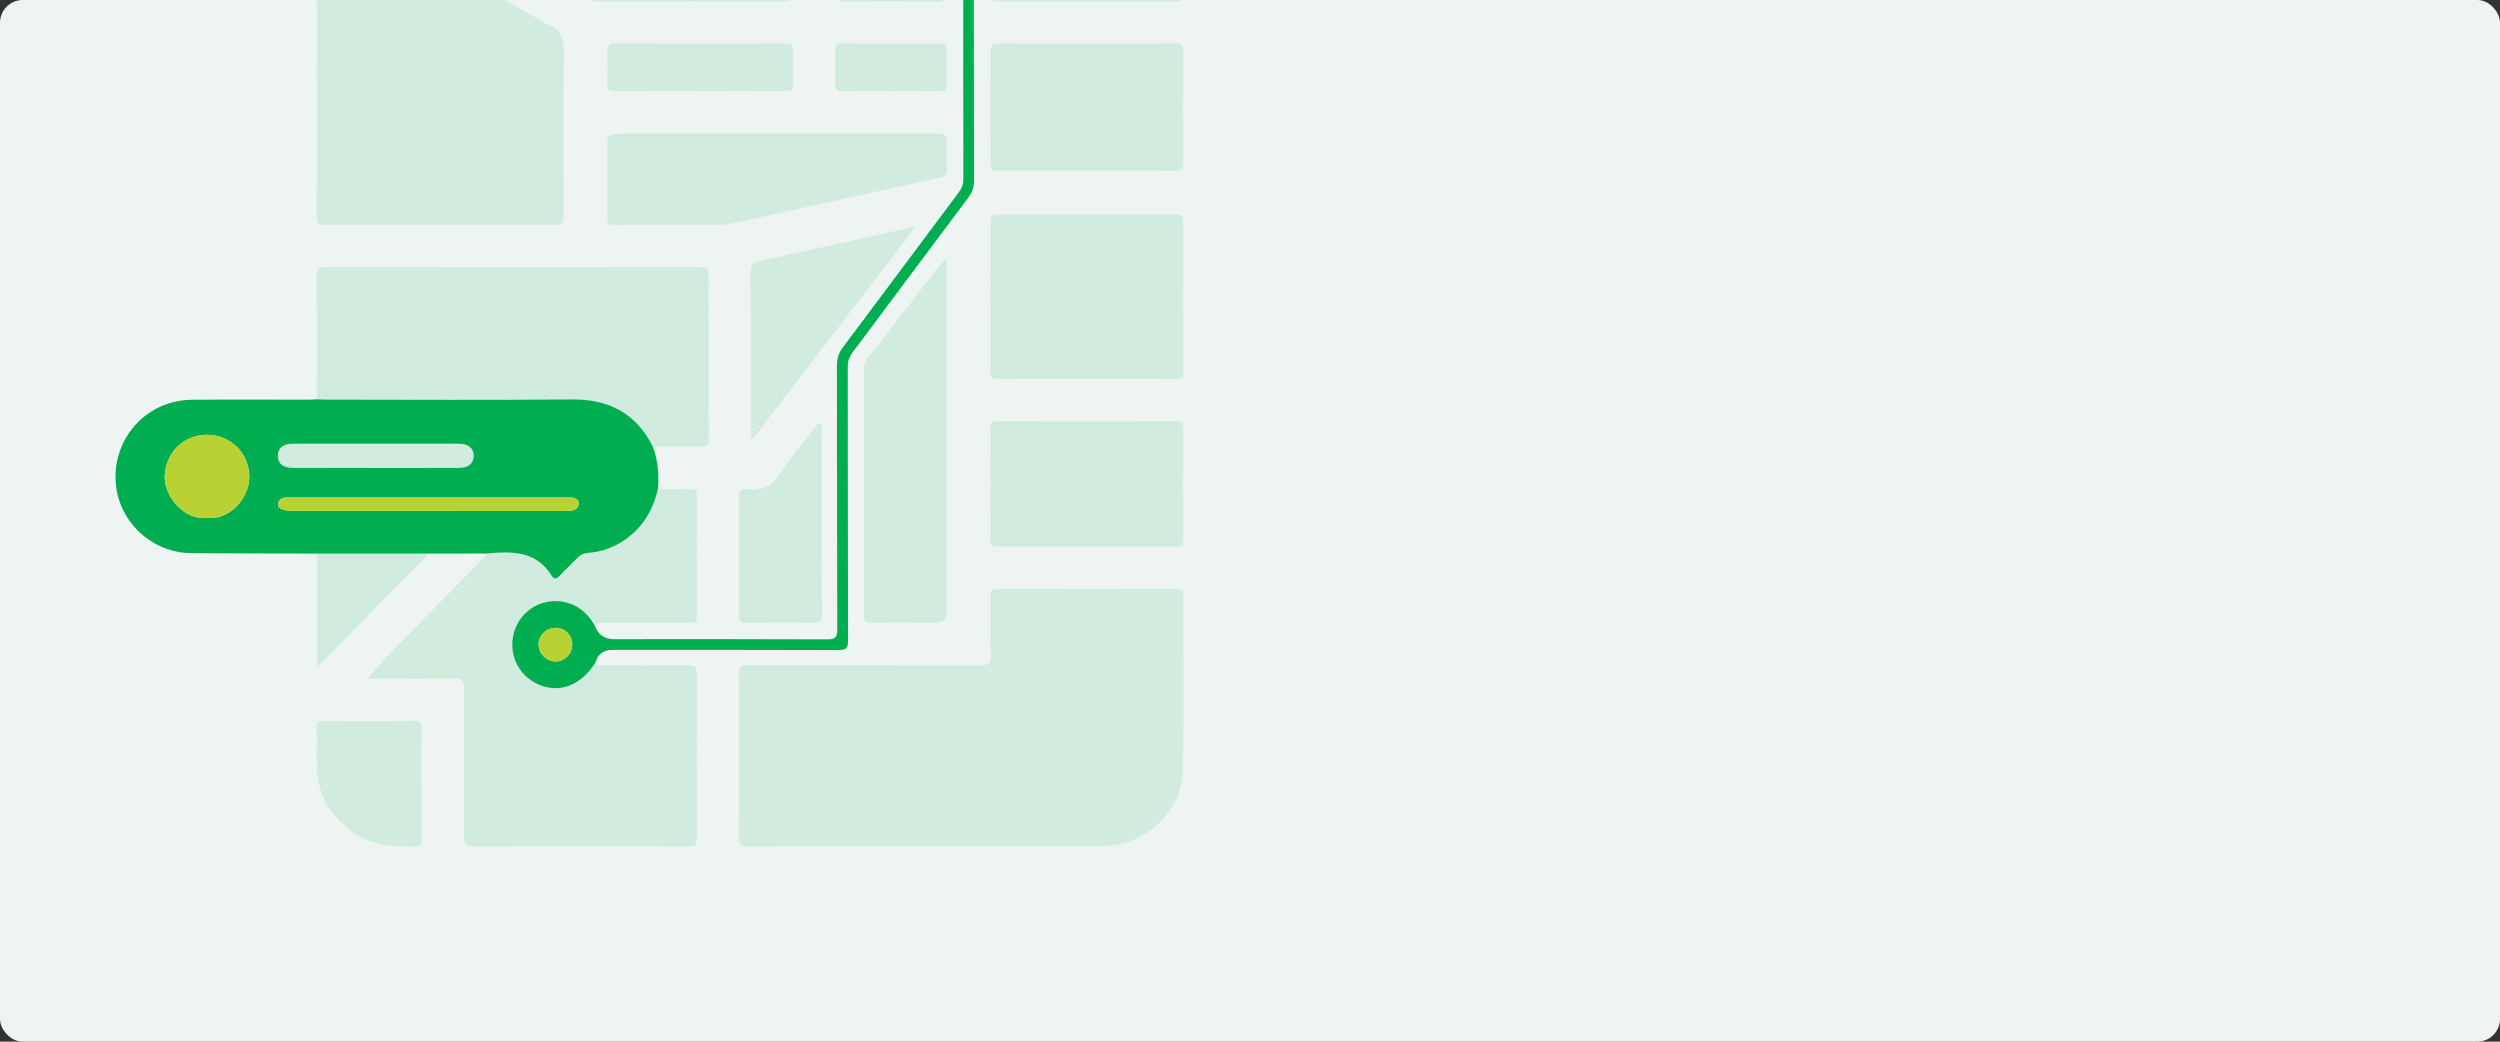 <svg width="1320" height="550" viewBox="0 0 1320 550" fill="none" xmlns="http://www.w3.org/2000/svg">
<rect x="0" y="0" width="1320" height="550" fill="#333333" stroke="none"/>
<g clip-path="url(#clip0_703_2287)">
<rect width="1320" height="550" rx="12" fill="#EDF4F2"/>
<g clip-path="url(#clip1_703_2287)">
<path d="M300.173 -86.884C298.04 -83.188 293.98 -82.033 290.661 -80.082C270.994 -68.499 251.167 -57.176 231.394 -45.772C229.44 -44.644 227.414 -43.991 225.068 -44C207.239 -44.072 189.402 -44.116 171.574 -43.973C168.299 -43.946 167.228 -44.832 167.237 -48.225C167.353 -84.888 167.255 -121.543 167.344 -158.206C167.38 -171.579 179.31 -188.067 192.088 -193.232C198.655 -195.89 205.33 -197 212.424 -197C335.91 -196.91 459.396 -196.937 582.881 -196.928C605.136 -196.928 624.713 -177.37 624.722 -155.163C624.722 -150.544 624.686 -145.925 624.74 -141.307C624.766 -139.552 624.597 -138.013 622.643 -137.368C614.282 -134.62 608.089 -128.426 601.138 -123.503C581.927 -109.897 562.956 -95.961 543.906 -82.149C530.004 -72.07 516.137 -61.938 502.19 -51.922C500.004 -50.355 499.879 -48.368 499.879 -46.068C499.915 -31.907 499.808 -17.756 499.969 -3.595C500.004 -0.301 499.103 0.782 495.721 0.746C478.928 0.585 462.135 0.558 445.351 0.764C441.576 0.809 440.987 -0.641 440.996 -3.926C441.094 -30.009 441.032 -56.084 441.023 -82.167C454.836 -82.239 468.702 -81.594 482.444 -82.624C493.357 -83.438 501.834 -80.762 508.133 -71.73C508.303 -71.489 508.579 -71.328 508.758 -71.095C510.453 -68.839 511.97 -68.588 514.022 -70.934C516.762 -74.067 519.929 -76.814 522.776 -79.849C524.391 -81.576 526.113 -82.382 528.558 -82.534C549.465 -83.823 566.169 -102.379 565.749 -123.664C565.33 -144.896 547.805 -162.959 526.747 -163.013C457.201 -163.183 387.663 -163.21 318.117 -163.013C292.918 -162.941 274.287 -138.254 280.123 -113.612C282.934 -101.734 290.197 -93.311 300.173 -86.893V-86.884Z" fill="#00AD50" fill-opacity="0.12"/>
<path d="M488.834 446.875C457.79 446.875 426.747 446.759 395.704 447C391.01 447.036 390.1 445.604 390.136 441.227C390.323 412.78 390.296 384.325 390.154 355.879C390.136 352.137 391.233 351.135 394.919 351.144C435.911 351.269 476.903 351.17 517.905 351.305C521.893 351.314 523.312 350.41 523.187 346.158C522.875 335.891 523.187 325.606 523.018 315.331C522.964 312.135 523.714 310.9 527.194 310.909C558.389 311.034 589.575 311.025 620.77 310.918C623.911 310.909 624.812 311.911 624.803 315.008C624.705 345.54 625.258 376.09 624.562 406.613C624.125 425.894 608.938 442.749 589.004 446.06C583.98 446.902 578.983 446.866 573.959 446.875C545.593 446.893 517.218 446.875 488.851 446.875H488.834Z" fill="#00AD50" fill-opacity="0.12"/>
<path d="M347.359 258.214C352.998 258.214 358.637 258.294 364.268 258.169C366.829 258.106 367.998 258.778 367.989 261.642C367.899 282.91 367.882 304.186 367.998 325.454C368.015 328.828 366.249 328.882 363.795 328.873C348.965 328.819 334.126 328.828 319.296 328.873C317.457 328.873 315.352 328.22 314.04 330.314C313.406 329.312 312.809 328.291 312.13 327.316C306.473 319.161 296.578 315.59 287.074 318.239C277.687 320.862 271.031 329.285 270.531 339.167C270.031 349.049 275.715 357.937 284.906 361.652C295.873 366.083 306.75 361.777 314.272 350.024C315.575 351.859 317.511 351.179 319.206 351.188C333.769 351.233 348.322 351.322 362.885 351.143C366.775 351.099 368.033 352.334 368.015 356.263C367.882 385.014 367.873 413.774 368.033 442.524C368.051 446.239 366.757 446.946 363.411 446.937C325.676 446.839 287.94 446.821 250.213 446.955C246.127 446.973 244.824 445.765 244.842 441.611C245.002 415.689 244.788 389.767 245.047 363.845C245.092 359.128 243.655 358.161 239.283 358.25C225.916 358.528 212.54 358.349 199.174 358.349C197.746 358.349 196.327 358.349 194.114 358.349C197.737 354.214 200.664 350.553 203.921 347.214C220.616 330.064 237.391 312.994 254.122 295.889C255.139 294.841 256.468 293.982 256.504 292.272C269.799 291.118 282.916 290.446 291.295 304.016C292.571 306.084 293.999 305.618 295.534 303.962C298.362 300.919 301.45 298.117 304.287 295.083C306.089 293.15 307.954 292.093 310.747 291.896C317.333 291.422 323.472 289.283 329.048 285.622C339.033 279.079 344.744 269.698 347.359 258.214Z" fill="#00AD50" fill-opacity="0.12"/>
<path d="M347.358 258.214C344.744 269.689 339.033 279.079 329.048 285.622C323.471 289.283 317.332 291.422 310.747 291.897C307.954 292.094 306.08 293.159 304.286 295.083C301.449 298.118 298.37 300.928 295.533 303.963C293.998 305.61 292.57 306.084 291.294 304.016C282.907 290.447 269.799 291.118 256.504 292.273C246.108 292.282 235.704 292.291 225.309 292.308C205.972 292.308 186.645 292.308 167.309 292.308C145.189 292.237 123.068 292.264 100.948 292.067C80.648 291.888 63.32 276.143 61.241 256.263C58.706 231.978 76.99 211.284 101.403 211.078C121.748 210.908 142.092 211.042 162.437 211.024C164.061 211.024 165.694 210.899 167.318 210.827C169.093 210.89 170.869 211.015 172.645 211.015C215.672 211.024 258.699 211.319 301.726 210.89C321.374 210.693 335.829 218.086 344.708 235.854C347.394 243.096 348.045 250.579 347.367 258.223L347.358 258.214ZM109.327 273.431C120.409 274.934 131.688 263.585 131.635 251.778C131.572 239.247 121.775 229.571 109.229 229.571C96.826 229.571 87.421 239.175 86.966 251.375C86.573 262.045 97.388 275.006 109.318 273.431H109.327ZM198.049 247.097C212.147 247.097 226.246 247.106 240.344 247.079C241.968 247.079 243.628 247.061 245.207 246.721C248.384 246.049 250.07 243.83 250.097 240.67C250.115 237.707 248.535 235.577 245.644 234.7C244.538 234.359 243.315 234.27 242.146 234.27C213.057 234.243 183.968 234.243 154.879 234.27C153.567 234.27 152.175 234.368 150.953 234.789C148.133 235.756 146.634 237.815 146.723 240.885C146.822 243.964 148.446 245.933 151.346 246.649C152.907 247.034 154.576 247.061 156.2 247.07C170.155 247.097 184.102 247.088 198.058 247.088L198.049 247.097ZM226.62 262.698C210.577 262.698 194.524 262.698 178.48 262.698C169.415 262.698 160.358 262.707 151.292 262.698C148.927 262.698 147.152 263.54 146.893 266.1C146.643 268.561 148.678 268.919 150.391 269.331C151.667 269.635 153.023 269.779 154.335 269.779C202.475 269.797 250.614 269.797 298.745 269.797C300.378 269.797 301.984 269.832 303.528 269.045C305.081 268.257 305.625 267.093 305.491 265.419C305.357 263.728 304.126 263.137 302.814 262.877C301.52 262.627 300.155 262.698 298.826 262.698C274.76 262.698 250.686 262.698 226.62 262.698Z" fill="#00AD50"/>
<path d="M167.309 48.545C167.309 26.651 167.371 4.756 167.246 -17.129C167.229 -20.504 167.969 -21.802 171.663 -21.757C189.777 -21.569 207.9 -21.649 226.014 -21.694C228.012 -21.694 229.815 -21.318 231.537 -20.325C249.74 -9.789 267.952 0.737 286.164 11.264C286.547 11.487 286.851 11.908 287.252 12.024C296.327 14.773 297.96 21.02 297.755 29.989C297.112 57.97 297.46 85.978 297.594 113.977C297.612 117.629 296.666 118.792 292.901 118.784C252.506 118.658 212.12 118.658 171.726 118.784C168.13 118.792 167.229 117.683 167.246 114.218C167.389 92.324 167.318 70.439 167.318 48.545H167.309Z" fill="#00AD50" fill-opacity="0.12"/>
<path d="M344.699 235.845C335.82 218.077 321.365 210.684 301.717 210.881C258.69 211.31 215.663 211.015 172.636 211.006C170.86 211.006 169.085 210.881 167.309 210.818C167.309 189.076 167.371 167.334 167.246 145.592C167.229 142.19 168.014 140.973 171.681 140.982C237.765 141.089 303.849 141.08 369.924 141C373.199 141 374.261 141.868 374.252 145.252C374.127 173.993 374.109 202.735 374.27 231.477C374.288 235.183 373.021 235.979 369.648 235.899C361.34 235.702 353.015 235.836 344.699 235.836V235.845Z" fill="#00AD50" fill-opacity="0.12"/>
<path d="M338.462 -82.23C365.24 -82.23 392.018 -82.212 418.796 -82.203C418.778 -56.138 418.698 -30.072 418.832 -4.007C418.85 -0.292 417.806 0.764 414.094 0.755C381.417 0.621 348.741 0.603 316.065 0.764C311.934 0.782 309.06 -1.501 305.946 -3.264C290.733 -11.866 275.661 -20.727 260.537 -29.499C259.894 -29.866 259.306 -30.332 258.645 -30.654C255.308 -32.274 255.344 -33.805 258.556 -35.658C284.629 -50.642 310.684 -65.671 336.74 -80.69C337.311 -81.201 337.891 -81.72 338.462 -82.23Z" fill="#00AD50" fill-opacity="0.12"/>
<path d="M573.932 200.077C558.486 200.077 543.05 199.996 527.604 200.139C524.24 200.175 522.964 199.414 522.982 195.717C523.142 169.661 523.124 143.596 522.999 117.539C522.982 114.156 524.035 113.269 527.318 113.278C558.353 113.386 589.387 113.386 620.421 113.278C623.625 113.269 624.82 114.021 624.802 117.476C624.669 143.685 624.678 169.894 624.794 196.102C624.802 199.262 623.776 200.157 620.707 200.13C605.118 200.005 589.53 200.068 573.932 200.068V200.077Z" fill="#00AD50" fill-opacity="0.12"/>
<path d="M624.731 -55.636C624.731 -38.361 624.642 -21.085 624.803 -3.81C624.838 -0.319 623.893 0.764 620.323 0.746C589.441 0.612 558.549 0.63 527.667 0.728C524.392 0.737 522.893 0.156 522.991 -3.64C523.25 -14.354 523.116 -25.086 523.053 -35.801C523.035 -38.047 523.589 -39.533 525.587 -40.974C546.128 -55.735 566.562 -70.647 587.032 -85.515C598.167 -93.598 609.277 -101.716 620.475 -109.709C621.537 -110.47 622.706 -112.314 624.232 -111.267C625.329 -110.515 624.714 -108.761 624.714 -107.454C624.74 -90.178 624.731 -72.903 624.731 -55.627V-55.636Z" fill="#00AD50" fill-opacity="0.12"/>
<path d="M499.906 137.026C499.906 139.022 499.906 140.499 499.906 141.985C499.906 202.297 499.906 262.609 499.906 322.921C499.906 326.865 497.875 328.841 493.812 328.847C482.676 328.847 471.54 328.73 460.404 328.918C457.04 328.972 456.139 327.898 456.148 324.595C456.246 281.406 456.246 238.217 456.174 195.038C456.165 189.38 460.672 186.543 463.447 182.792C473.904 168.632 484.817 154.803 495.552 140.857C496.622 139.47 497.604 138.002 499.906 137.035V137.026Z" fill="#00AD50" fill-opacity="0.12"/>
<path d="M410.497 70.439C436.936 70.439 463.384 70.439 489.823 70.439C490.867 70.439 491.902 70.421 492.946 70.439C499.478 70.6 499.906 71.039 499.906 77.555C499.906 81.574 499.808 85.602 499.942 89.621C500.022 92.02 498.969 93.139 496.747 93.631C459.28 101.893 421.812 110.182 384.344 118.434C383.202 118.685 381.988 118.703 380.81 118.703C362.241 118.721 343.673 118.622 325.104 118.792C321.535 118.828 320.553 117.745 320.607 114.236C320.794 101.275 320.749 88.314 320.624 75.353C320.598 72.65 321.294 71.298 324.095 70.842C325.871 70.555 327.62 70.448 329.387 70.439C356.424 70.421 383.46 70.43 410.497 70.43V70.439Z" fill="#00AD50" fill-opacity="0.12"/>
<path d="M574.226 23.034C589.672 23.034 605.109 23.124 620.555 22.963C623.937 22.927 624.82 24.01 624.802 27.295C624.668 46.799 624.668 66.313 624.802 85.817C624.82 89.075 623.999 90.194 620.582 90.176C589.405 90.051 558.218 90.069 527.041 90.167C523.883 90.176 523.008 89.138 523.026 86.067C523.142 66.411 523.169 46.755 523.008 27.098C522.981 23.536 524.347 22.945 527.47 22.972C543.058 23.097 558.647 23.034 574.244 23.034H574.226Z" fill="#00AD50" fill-opacity="0.12"/>
<path d="M573.897 288.611C558.451 288.611 543.014 288.522 527.577 288.683C524.151 288.719 522.964 287.859 523 284.216C523.178 265.007 523.16 245.798 523.009 226.59C522.982 223.152 524.151 222.365 527.372 222.374C558.406 222.481 589.432 222.481 620.466 222.374C623.723 222.365 624.838 223.197 624.812 226.607C624.66 245.96 624.669 265.321 624.812 284.682C624.83 287.904 623.687 288.692 620.68 288.665C605.092 288.549 589.503 288.611 573.915 288.611H573.897Z" fill="#00AD50" fill-opacity="0.12"/>
<path d="M314.262 350.025C306.74 361.777 295.863 366.083 284.897 361.652C275.706 357.937 270.031 349.049 270.522 339.167C271.021 329.276 277.678 320.853 287.065 318.24C296.568 315.59 306.464 319.17 312.121 327.316C312.799 328.292 313.397 329.312 314.03 330.314C315.726 335.094 319.158 337.484 324.328 337.484C361.769 337.484 399.21 337.413 436.651 337.583C440.791 337.601 442.103 336.813 442.085 332.337C441.898 285.846 442.005 239.363 441.906 192.871C441.906 189.237 442.834 186.355 445.012 183.455C465.472 156.208 485.79 128.845 506.224 101.58C507.928 99.306 508.669 97.059 508.66 94.222C508.588 52.797 508.597 11.38 508.633 -30.045C508.633 -32.641 508.383 -34.718 506.179 -36.705C503.065 -39.507 503.502 -44.286 506.527 -47.016C509.275 -49.496 513.559 -49.496 516.289 -47.016C519.296 -44.277 519.742 -39.435 516.61 -36.696C514.344 -34.709 514.183 -32.632 514.183 -30.063C514.219 11.81 514.183 53.674 514.263 95.547C514.263 98.859 513.398 101.49 511.408 104.14C490.956 131.396 470.63 158.75 450.196 186.015C448.402 188.405 447.608 190.777 447.617 193.784C447.698 241.914 447.617 290.035 447.769 338.165C447.778 342.273 446.707 343.258 442.665 343.24C402.85 343.079 363.027 343.141 323.212 343.141C318.632 343.141 315.651 345.433 314.271 350.016L314.262 350.025ZM293.293 331.487C288.296 331.505 284.227 335.64 284.37 340.554C284.504 345.218 288.662 349.264 293.32 349.264C298.246 349.264 302.27 345.084 302.145 340.08C302.029 335.202 298.174 331.46 293.293 331.478V331.487Z" fill="#00AD50"/>
<path d="M482.872 120.466C454.354 157.622 425.881 194.715 397.318 231.916C395.997 230.555 396.497 229.311 396.497 228.228C396.461 200.095 396.542 171.953 396.381 143.82C396.363 140.159 397.416 138.61 401.021 137.822C427.969 131.968 454.872 125.917 481.801 119.956C482.007 119.911 482.283 120.18 482.872 120.466Z" fill="#00AD50" fill-opacity="0.12"/>
<path d="M433.912 276.044C433.912 291.977 433.805 307.91 433.992 323.843C434.037 327.62 433.243 329.052 429.129 328.954C417.556 328.667 405.965 328.73 394.392 328.927C390.983 328.98 390.145 327.835 390.162 324.568C390.296 303.873 390.296 283.178 390.162 262.474C390.145 259.189 391.028 257.641 394.401 258.214C402.467 259.574 407.821 256.593 412.309 249.468C417.645 240.992 424.463 233.455 430.628 225.516C431.262 224.701 431.922 223.475 432.993 223.797C434.492 224.244 433.885 225.82 433.885 226.912C433.921 243.292 433.912 259.673 433.912 276.044Z" fill="#00AD50" fill-opacity="0.12"/>
<path d="M222.606 413.613C222.606 423.441 222.588 433.26 222.615 443.089C222.615 445.138 222.668 446.83 219.732 446.92C207.088 447.305 194.837 446.239 184.388 437.996C173.957 429.77 167.684 419.279 167.345 405.727C167.167 398.584 167.399 391.432 167.265 384.289C167.211 381.595 168.104 380.646 170.834 380.664C186.86 380.763 202.895 380.772 218.92 380.655C221.954 380.628 222.677 381.783 222.641 384.594C222.516 394.27 222.588 403.946 222.588 413.622L222.606 413.613Z" fill="#00AD50" fill-opacity="0.12"/>
<path d="M369.479 48.071C354.639 48.071 339.792 47.99 324.953 48.133C321.705 48.169 320.446 47.337 320.598 43.899C320.857 38.251 320.777 32.585 320.625 26.937C320.545 24.171 321.241 22.954 324.31 22.972C354.586 23.07 384.862 23.052 415.138 22.99C417.761 22.99 418.876 23.715 418.796 26.525C418.636 32.478 418.609 38.439 418.796 44.383C418.894 47.417 417.681 48.142 414.879 48.124C399.745 48.017 384.603 48.071 369.47 48.08L369.479 48.071Z" fill="#00AD50" fill-opacity="0.12"/>
<path d="M167.3 292.299C186.636 292.299 205.963 292.299 225.3 292.299C225.192 294.161 223.685 295.065 222.569 296.202C218.09 300.749 213.539 305.225 209.077 309.79C196.541 322.625 184.048 335.497 171.503 348.324C170.405 349.443 169.539 350.92 167.3 351.564V292.299Z" fill="#00AD50" fill-opacity="0.12"/>
<path d="M470.005 48.07C461.546 48.07 453.096 47.99 444.637 48.115C441.978 48.151 440.925 47.336 440.997 44.562C441.157 38.618 441.13 32.657 441.005 26.713C440.952 24.144 441.603 22.963 444.459 22.981C461.814 23.079 479.169 23.061 496.525 22.999C498.978 22.99 499.978 23.768 499.933 26.319C499.808 32.415 499.782 38.52 499.942 44.615C500.022 47.453 498.836 48.151 496.248 48.115C487.495 48.008 478.741 48.07 469.996 48.07H470.005Z" fill="#00AD50" fill-opacity="0.12"/>
<path d="M109.327 273.43C97.397 275.006 86.573 262.054 86.975 251.375C87.43 239.175 96.835 229.579 109.238 229.57C121.775 229.57 131.581 239.246 131.643 251.778C131.697 263.584 120.427 274.925 109.336 273.43H109.327Z" fill="#B8D233"/>
<path d="M198.049 247.097C184.093 247.097 170.146 247.106 156.191 247.079C154.567 247.079 152.898 247.043 151.337 246.658C148.428 245.942 146.813 243.964 146.714 240.894C146.616 237.824 148.115 235.765 150.944 234.798C152.175 234.377 153.558 234.279 154.87 234.279C183.959 234.252 213.048 234.252 242.137 234.279C243.306 234.279 244.529 234.368 245.635 234.709C248.526 235.586 250.115 237.716 250.088 240.679C250.061 243.839 248.375 246.058 245.198 246.73C243.619 247.061 241.959 247.079 240.335 247.088C226.237 247.115 212.138 247.106 198.04 247.106L198.049 247.097Z" fill="#00AD50" fill-opacity="0.12"/>
<path d="M226.62 262.698C250.686 262.698 274.76 262.698 298.826 262.698C300.155 262.698 301.52 262.627 302.814 262.877C304.126 263.137 305.357 263.728 305.491 265.42C305.625 267.084 305.081 268.257 303.528 269.045C301.984 269.832 300.378 269.797 298.745 269.797C250.606 269.797 202.466 269.797 154.335 269.779C153.014 269.779 151.667 269.635 150.391 269.331C148.678 268.919 146.643 268.561 146.893 266.1C147.152 263.54 148.927 262.698 151.292 262.698C160.358 262.707 169.415 262.698 178.481 262.698C194.524 262.698 210.577 262.698 226.62 262.698Z" fill="#B8D233"/>
<path d="M293.294 331.487C298.175 331.469 302.03 335.211 302.146 340.089C302.262 345.092 298.246 349.273 293.321 349.273C288.654 349.273 284.505 345.227 284.371 340.563C284.228 335.64 288.297 331.514 293.294 331.496V331.487Z" fill="#B8D233"/>
</g>
</g>
<defs>
<clipPath id="clip0_703_2287">
<rect width="1320" height="550" rx="12" fill="white"/>
</clipPath>
<clipPath id="clip1_703_2287">
<rect width="563.901" height="644" fill="white" transform="translate(61 -197)"/>
</clipPath>
</defs>
</svg>
